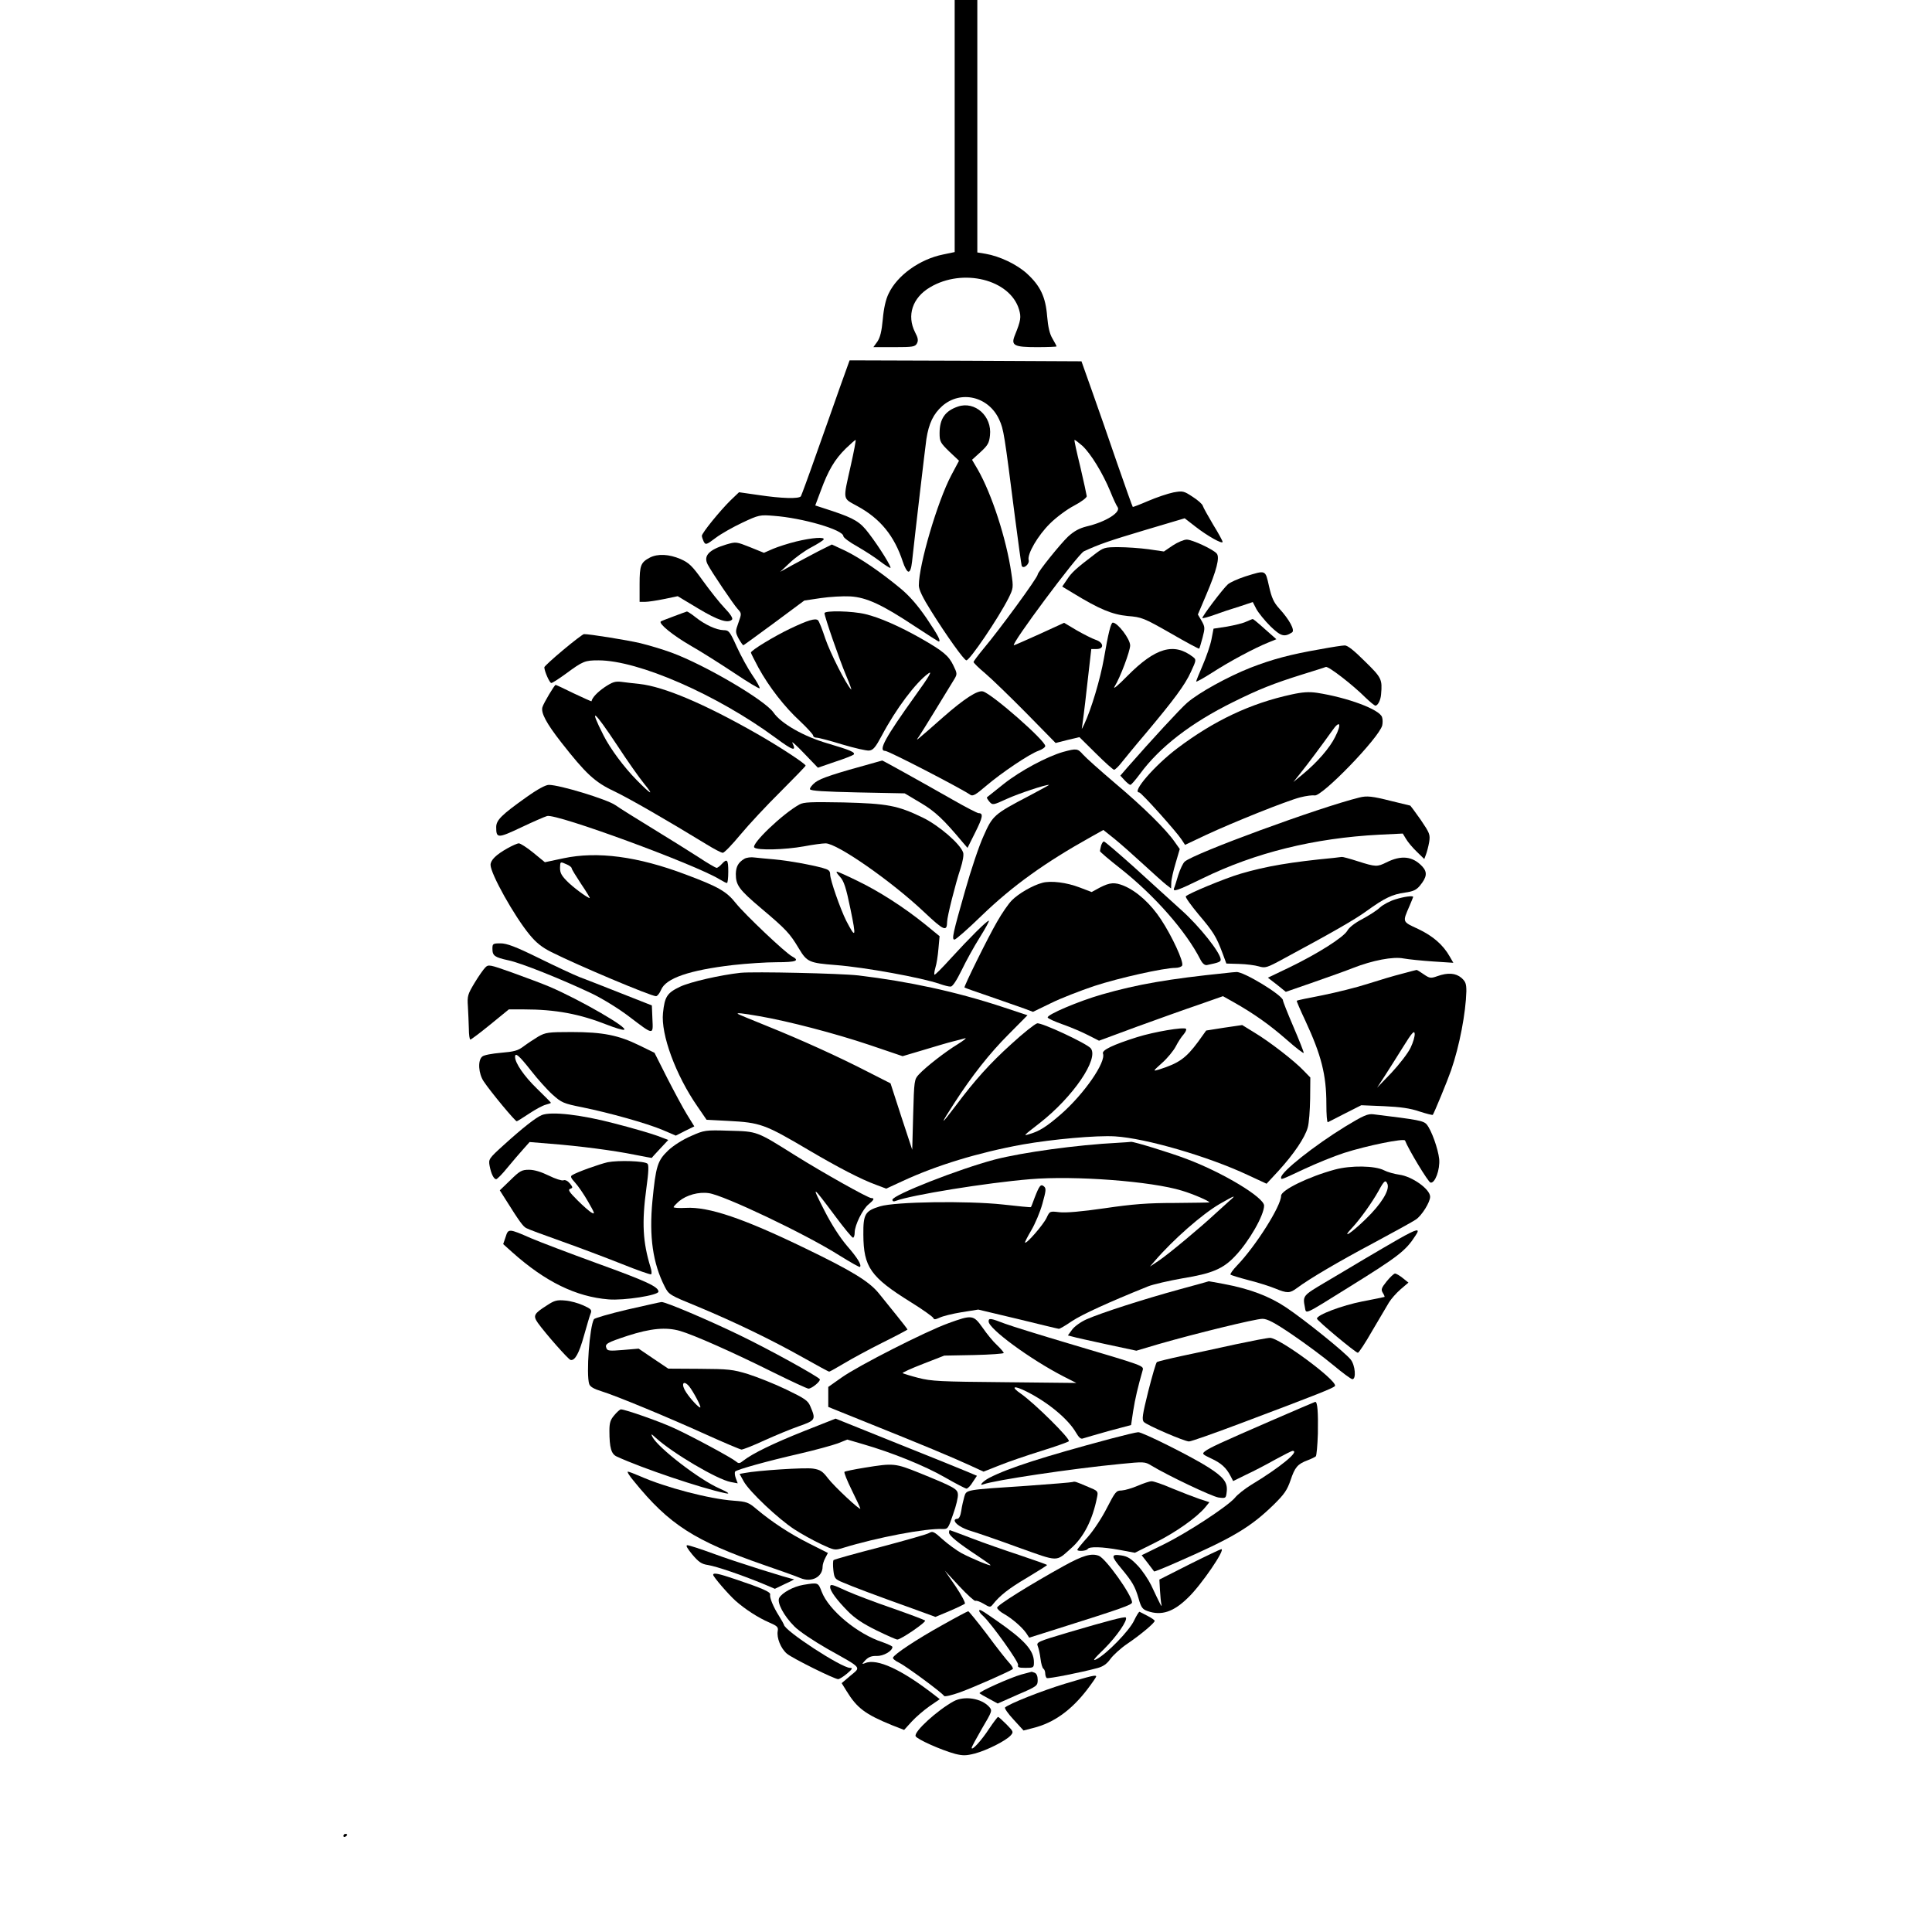 <?xml version="1.0" standalone="no"?>
<!DOCTYPE svg PUBLIC "-//W3C//DTD SVG 20010904//EN"
 "http://www.w3.org/TR/2001/REC-SVG-20010904/DTD/svg10.dtd">
<svg version="1.0" xmlns="http://www.w3.org/2000/svg"
 width="1024pt" height="1024pt" viewBox="0 0 1024 1024"
 preserveAspectRatio="xMidYMid meet">
<g transform="translate(0,1024) scale(0.1,-0.1)"
fill="#000000" stroke="none">
<path d="M5060 9572 l0 -668 -62 -13 c-123 -25 -242 -110 -288 -207 -15 -30
-26 -78 -31 -136 -6 -65 -14 -97 -29 -119 l-21 -29 110 0 c100 0 111 2 121 20
8 15 6 29 -10 59 -45 89 -14 183 79 238 174 104 424 42 472 -117 12 -41 10
-58 -22 -137 -22 -54 -5 -63 117 -63 57 0 104 2 104 4 0 3 -10 21 -22 42 -15
25 -23 61 -28 118 -8 102 -36 161 -107 226 -54 49 -144 92 -220 105 l-43 7 0
669 0 669 -60 0 -60 0 0 -668z"/>
<path d="M4452 8188 c-28 -79 -84 -239 -126 -356 -41 -117 -78 -217 -81 -222
-9 -15 -103 -12 -223 6 l-105 15 -45 -43 c-55 -54 -152 -173 -152 -188 0 -6 5
-20 10 -31 10 -18 14 -17 63 20 29 22 93 58 142 81 87 41 93 42 166 36 152
-11 369 -74 369 -108 0 -7 33 -32 73 -54 40 -23 94 -58 120 -78 26 -20 51 -36
56 -36 10 0 -58 110 -114 183 -45 60 -76 79 -192 118 l-92 30 30 80 c39 106
73 164 132 222 27 26 51 47 52 45 2 -2 -9 -61 -25 -132 -43 -193 -46 -174 35
-219 121 -66 195 -157 240 -294 9 -29 23 -53 30 -53 9 0 15 18 19 53 18 166
68 592 76 650 13 83 37 133 84 175 98 86 246 51 302 -72 24 -52 27 -75 84
-521 17 -132 33 -246 35 -253 7 -21 43 7 37 30 -8 32 49 130 113 193 33 33 91
76 128 95 38 20 67 42 67 50 -1 8 -16 78 -34 155 -19 77 -33 141 -31 143 2 2
20 -12 42 -31 44 -41 107 -143 148 -242 15 -38 33 -76 38 -82 21 -27 -61 -79
-163 -103 -40 -10 -67 -25 -99 -54 -42 -40 -161 -188 -161 -201 0 -16 -202
-292 -287 -393 -29 -35 -53 -67 -53 -71 0 -4 28 -32 63 -61 34 -29 132 -124
217 -210 l155 -158 63 16 63 15 87 -86 c48 -48 92 -87 97 -87 6 1 24 18 40 39
17 21 73 90 126 152 151 180 210 259 241 328 29 62 29 65 11 79 -101 78 -199
49 -347 -100 -52 -53 -80 -76 -68 -56 29 46 82 187 82 217 0 34 -66 121 -92
121 -10 0 -24 -56 -47 -190 -19 -108 -67 -270 -105 -350 -9 -19 -14 -28 -12
-19 2 9 15 107 27 218 l23 201 28 0 c42 0 38 35 -5 49 -18 6 -63 29 -100 50
l-67 40 -131 -60 c-71 -32 -132 -59 -135 -59 -21 0 339 483 371 498 82 38 135
56 322 112 l212 63 58 -45 c63 -49 143 -94 143 -80 0 5 -22 46 -50 91 -27 46
-52 90 -55 100 -2 9 -27 31 -54 48 -47 31 -52 32 -102 23 -29 -6 -89 -26 -133
-45 -44 -19 -81 -33 -82 -32 -2 1 -39 106 -83 232 -43 127 -104 300 -134 385
l-55 155 -614 3 -615 2 -51 -142z"/>
<path d="M5077 8085 c-68 -23 -97 -65 -97 -141 0 -44 4 -51 51 -97 l52 -49
-41 -77 c-73 -138 -172 -474 -172 -584 0 -22 20 -64 66 -137 80 -128 174 -260
186 -260 18 0 168 221 223 329 26 53 27 56 15 135 -26 180 -104 419 -178 548
l-30 51 45 41 c38 35 46 48 50 88 12 102 -80 184 -170 153z"/>
<path d="M4220 7370 c-41 -10 -97 -28 -123 -39 l-48 -21 -74 30 c-73 29 -74
29 -126 14 -92 -28 -122 -60 -98 -106 20 -39 137 -212 159 -236 21 -23 21 -24
4 -72 -17 -47 -17 -50 1 -85 11 -19 22 -35 25 -35 3 1 76 54 164 119 l159 118
87 13 c48 7 118 11 156 9 87 -5 170 -44 342 -158 67 -44 125 -81 127 -81 14 0
-2 31 -64 123 -48 70 -91 119 -138 158 -109 90 -214 161 -291 199 l-73 34 -72
-36 c-39 -21 -101 -53 -137 -73 l-65 -36 51 48 c27 26 78 63 112 81 34 18 64
37 67 42 10 16 -62 10 -145 -10z"/>
<path d="M6216 7349 l-47 -32 -82 12 c-45 6 -117 11 -159 11 -73 0 -79 -2
-125 -37 -100 -76 -123 -97 -147 -134 l-26 -38 58 -35 c139 -85 207 -113 289
-121 74 -6 85 -10 227 -91 81 -47 150 -84 152 -82 2 2 10 29 18 59 13 50 13
56 -5 88 l-20 34 45 106 c54 127 72 197 55 217 -18 22 -130 74 -159 74 -15 0
-48 -14 -74 -31z"/>
<path d="M3445 7285 c-49 -26 -55 -41 -55 -142 l0 -93 29 0 c16 0 62 7 101 15
l72 15 110 -66 c105 -63 157 -79 178 -58 6 6 -8 29 -39 61 -27 28 -78 93 -115
144 -58 81 -74 96 -119 116 -61 26 -120 29 -162 8z"/>
<path d="M6601 7185 c-40 -13 -82 -32 -93 -42 -27 -24 -140 -174 -135 -179 2
-2 30 5 63 17 32 12 92 32 132 44 l72 24 19 -37 c11 -20 44 -61 74 -91 56 -54
74 -59 115 -33 17 11 -14 68 -68 127 -29 32 -40 56 -54 118 -20 88 -15 86
-125 52z"/>
<path d="M3570 6973 c-35 -13 -66 -25 -68 -27 -11 -12 64 -73 155 -126 60 -34
165 -101 236 -148 70 -47 130 -83 133 -80 3 3 -14 35 -38 69 -24 35 -61 103
-83 151 -37 82 -42 88 -70 88 -38 1 -99 29 -149 69 -21 17 -42 30 -45 30 -3
-1 -35 -12 -71 -26z"/>
<path d="M4370 6990 c0 -18 79 -246 114 -329 20 -47 32 -81 27 -75 -28 29
-111 194 -137 270 -16 49 -33 92 -39 97 -15 11 -52 0 -145 -44 -86 -41 -210
-116 -210 -128 0 -3 18 -39 40 -80 56 -102 139 -209 221 -284 38 -36 69 -70
69 -76 0 -6 8 -11 19 -11 10 0 71 -16 136 -36 64 -19 129 -34 142 -32 21 2 34
18 66 78 75 142 181 283 248 331 22 16 4 -16 -69 -117 -161 -225 -199 -294
-160 -294 18 0 395 -195 450 -232 13 -10 28 -2 85 47 81 69 229 169 278 186
19 7 35 18 35 25 0 29 -277 272 -329 289 -28 9 -99 -37 -212 -136 -57 -51
-113 -99 -124 -108 -19 -16 -19 -15 -2 9 15 22 141 228 186 302 15 25 14 30
-6 71 -25 52 -54 76 -173 144 -113 64 -218 110 -293 128 -70 17 -217 20 -217
5z"/>
<path d="M6605 6945 c-16 -8 -62 -19 -101 -26 l-72 -11 -11 -57 c-6 -31 -27
-92 -46 -136 -19 -44 -35 -83 -35 -87 0 -4 38 17 85 47 91 59 224 130 296 159
l44 18 -60 53 c-33 30 -62 54 -65 54 -3 0 -18 -7 -35 -14z"/>
<path d="M2985 6795 c-55 -46 -100 -87 -100 -92 1 -22 28 -83 37 -83 6 0 40
22 77 49 91 67 101 71 173 71 212 0 628 -182 938 -410 93 -69 113 -75 90 -28
-7 13 21 -12 61 -54 l74 -77 90 31 c50 16 94 34 99 38 12 12 -16 24 -138 60
-125 36 -246 105 -286 163 -45 66 -366 254 -541 318 -46 17 -120 39 -165 50
-72 17 -273 49 -299 48 -5 0 -55 -38 -110 -84z"/>
<path d="M6998 6799 c-157 -27 -254 -53 -370 -98 -119 -47 -274 -132 -336
-186 -36 -31 -189 -197 -316 -342 l-38 -44 23 -25 c12 -13 26 -24 30 -24 5 0
27 26 51 58 105 143 271 271 494 381 135 67 212 98 369 147 61 19 116 36 122
39 14 5 143 -95 210 -162 24 -23 48 -43 53 -43 13 0 28 30 30 60 7 80 3 88
-86 175 -57 57 -92 85 -107 84 -12 0 -70 -9 -129 -20z"/>
<path d="M3205 6598 c-39 -27 -66 -55 -70 -75 -1 -1 -43 18 -94 42 -50 25 -94
45 -96 45 -6 0 -63 -95 -70 -118 -9 -30 21 -86 100 -187 130 -166 178 -211
281 -259 83 -40 284 -156 490 -282 39 -24 77 -44 85 -44 8 0 50 44 94 97 44
53 140 156 213 228 72 72 132 134 132 137 0 10 -142 103 -260 170 -277 158
-492 249 -621 263 -30 3 -72 8 -95 11 -34 4 -48 -1 -89 -28z m68 -311 c51 -78
115 -169 142 -202 54 -66 37 -58 -40 20 -68 69 -140 166 -176 237 -79 156 -54
138 74 -55z"/>
<path d="M6845 6559 c-217 -47 -410 -138 -606 -286 -119 -90 -243 -233 -201
-233 11 0 199 -210 224 -249 l19 -29 112 53 c144 67 425 180 499 199 31 8 65
12 75 10 37 -10 342 305 359 371 3 13 3 33 -1 44 -13 41 -183 104 -345 129
-42 6 -76 4 -135 -9z m231 -226 c-28 -57 -95 -134 -169 -195 l-52 -43 36 45
c41 51 117 153 169 226 42 61 53 39 16 -33z"/>
<path d="M5636 6255 c-85 -24 -228 -100 -316 -170 -47 -37 -87 -69 -89 -71 -2
-2 4 -12 13 -23 17 -19 19 -19 93 15 62 28 202 75 223 74 3 0 -45 -26 -105
-58 -186 -97 -194 -104 -242 -213 -24 -52 -67 -181 -97 -287 -65 -228 -73
-262 -57 -262 7 0 72 57 145 128 163 157 334 280 578 416 l66 37 59 -47 c32
-26 101 -87 153 -135 52 -48 107 -97 121 -108 l26 -20 1 30 c0 17 11 64 23
104 l22 75 -27 38 c-45 65 -164 183 -316 311 -80 68 -156 136 -170 152 -28 32
-34 33 -104 14z"/>
<path d="M4640 6199 c-222 -61 -288 -83 -318 -105 -18 -14 -31 -31 -29 -37 3
-9 77 -13 253 -17 l249 -5 84 -50 c78 -46 122 -88 224 -210 l25 -29 41 82 c40
80 44 102 18 102 -7 0 -69 32 -137 71 -167 95 -372 209 -374 208 0 0 -17 -5
-36 -10z"/>
<path d="M2789 6014 c-131 -93 -159 -121 -159 -158 0 -60 8 -60 131 -2 63 30
125 57 139 61 52 13 781 -255 913 -335 18 -11 35 -20 40 -20 4 0 7 27 7 60 0
64 -6 72 -35 40 -10 -11 -22 -20 -27 -20 -4 0 -48 25 -96 57 -48 31 -157 99
-242 151 -85 52 -175 108 -199 125 -45 31 -295 107 -352 107 -17 0 -60 -23
-120 -66z"/>
<path d="M7205 6013 c-214 -53 -877 -296 -926 -340 -9 -8 -24 -40 -34 -71 -9
-31 -19 -63 -22 -69 -9 -23 17 -14 150 51 280 137 593 214 938 232 l124 6 17
-28 c9 -16 35 -47 57 -68 l40 -39 9 24 c5 13 13 43 17 66 6 40 3 47 -45 118
-29 41 -54 75 -55 75 -1 0 -47 11 -103 25 -99 25 -127 28 -167 18z"/>
<path d="M4237 5976 c-89 -49 -257 -210 -239 -228 16 -16 162 -12 262 6 47 9
99 16 116 16 61 0 347 -199 521 -363 107 -101 122 -107 123 -52 0 26 44 201
71 282 12 37 18 72 14 84 -15 46 -127 143 -215 186 -133 64 -186 74 -420 80
-172 3 -210 2 -233 -11z"/>
<path d="M5836 5758 c-3 -13 -6 -26 -6 -29 0 -4 48 -45 108 -92 180 -142 348
-332 425 -484 11 -21 23 -30 34 -28 63 13 73 17 73 29 0 35 -112 176 -207 261
-55 50 -168 152 -251 228 -84 75 -156 137 -161 137 -5 0 -11 -10 -15 -22z"/>
<path d="M2690 5744 c-61 -34 -90 -63 -90 -88 0 -47 126 -272 206 -369 35 -43
66 -68 116 -93 139 -70 528 -234 555 -234 7 0 19 15 27 34 25 61 149 104 381
131 71 8 176 15 232 15 103 0 124 8 81 31 -36 19 -250 222 -298 282 -49 62
-92 87 -266 152 -254 96 -468 124 -647 86 l-99 -21 -61 50 c-34 28 -69 50 -77
50 -8 0 -35 -12 -60 -26z m315 -86 c14 -6 25 -15 25 -20 0 -5 23 -42 50 -83
28 -41 48 -75 46 -75 -12 0 -94 61 -123 92 -31 32 -37 46 -34 81 1 20 3 20 36
5z"/>
<path d="M3945 5688 c-32 -19 -44 -41 -45 -80 0 -60 17 -83 134 -182 134 -113
152 -133 200 -213 43 -72 55 -77 196 -88 155 -12 456 -67 551 -100 23 -8 49
-15 58 -14 10 0 31 32 58 87 23 48 66 126 97 175 30 48 51 87 47 87 -11 0
-104 -93 -200 -198 -46 -51 -86 -91 -88 -88 -3 2 0 20 5 38 6 18 13 63 16 100
l6 66 -77 63 c-113 91 -244 175 -358 230 -55 27 -104 49 -109 49 -6 0 2 -12
16 -27 21 -23 32 -56 56 -173 31 -150 28 -158 -23 -60 -31 62 -85 216 -85 245
0 20 -8 26 -41 35 -67 18 -179 38 -254 45 -38 3 -86 8 -105 10 -19 3 -44 0
-55 -7z"/>
<path d="M7070 5693 c-229 -22 -359 -44 -495 -84 -82 -24 -282 -107 -290 -120
-3 -5 28 -48 68 -96 79 -93 94 -118 127 -206 l20 -54 68 -2 c37 -1 84 -7 104
-13 34 -10 42 -8 130 40 260 140 379 208 442 254 94 68 136 88 202 97 44 6 61
14 80 37 37 45 40 71 13 101 -51 55 -111 62 -191 22 -48 -24 -57 -24 -151 6
-43 14 -81 24 -85 23 -4 0 -23 -3 -42 -5z"/>
<path d="M5525 5561 c-51 -13 -128 -58 -162 -93 -18 -18 -53 -69 -78 -113 -50
-86 -178 -346 -173 -349 2 -2 64 -24 138 -49 74 -26 155 -54 180 -63 l45 -17
95 46 c52 26 156 66 230 91 131 43 369 96 430 96 17 0 33 6 36 13 8 21 -54
155 -112 243 -55 84 -128 150 -197 179 -49 20 -74 18 -127 -9 l-44 -24 -63 24
c-70 27 -153 37 -198 25z"/>
<path d="M7395 5473 c-27 -8 -63 -27 -80 -42 -16 -16 -59 -43 -94 -62 -39 -20
-71 -45 -80 -62 -20 -35 -157 -122 -308 -195 l-113 -54 48 -37 47 -38 150 52
c83 29 175 62 205 74 104 41 214 62 269 51 28 -5 98 -12 157 -16 l107 -7 -19
33 c-35 62 -89 109 -167 146 -86 40 -84 35 -46 123 10 24 19 45 19 47 0 8 -47
2 -95 -13z"/>
<path d="M2610 5211 c0 -37 12 -45 85 -61 65 -13 284 -101 442 -176 54 -26
141 -79 196 -121 133 -101 129 -101 125 -14 l-3 72 -165 65 c-91 36 -190 75
-220 86 -30 12 -127 57 -214 100 -124 61 -170 78 -203 78 -41 0 -43 -2 -43
-29z"/>
<path d="M2572 5112 c-10 -10 -36 -47 -57 -82 -36 -60 -39 -69 -35 -125 2 -33
4 -86 5 -117 0 -32 4 -58 8 -58 4 0 52 36 106 80 l98 80 79 0 c169 0 296 -24
443 -82 41 -16 80 -28 88 -26 31 7 -235 160 -394 228 -40 17 -129 50 -198 75
-121 43 -126 44 -143 27z"/>
<path d="M7431 5079 c-40 -10 -121 -34 -180 -53 -58 -19 -167 -46 -241 -61
-74 -14 -135 -27 -137 -29 -2 -1 19 -50 46 -107 84 -181 111 -286 111 -440 0
-56 3 -99 8 -97 4 2 45 23 92 47 l85 43 120 -5 c87 -4 139 -11 188 -28 37 -12
69 -20 71 -18 7 9 78 181 97 236 45 130 78 305 81 419 0 40 -4 51 -26 71 -31
26 -72 29 -128 9 -34 -12 -40 -12 -72 10 -19 13 -36 24 -38 23 -2 0 -36 -9
-77 -20z m45 -393 c-14 -29 -60 -88 -101 -132 l-76 -79 39 60 c21 33 66 103
98 155 47 76 60 90 62 72 2 -13 -8 -47 -22 -76z"/>
<path d="M3925 5084 c-108 -12 -266 -48 -321 -74 -69 -33 -81 -53 -90 -139
-12 -113 67 -329 183 -496 l48 -70 115 -6 c170 -9 193 -17 425 -154 156 -92
279 -156 359 -185 l53 -20 89 41 c179 83 399 150 634 193 160 28 391 49 490
43 163 -10 493 -106 704 -205 l99 -46 64 69 c81 89 139 175 154 228 7 23 12
92 13 154 l1 112 -35 36 c-48 51 -181 154 -261 202 l-65 40 -96 -14 -95 -15
-43 -60 c-64 -86 -100 -113 -208 -147 -33 -10 -32 -9 18 36 28 25 60 64 72 87
11 22 30 51 41 63 11 13 17 26 13 30 -11 11 -170 -16 -259 -44 -127 -40 -188
-69 -181 -87 17 -45 -99 -213 -222 -321 -76 -66 -115 -91 -168 -106 -33 -10
-35 -11 54 58 178 139 316 342 271 397 -22 26 -262 138 -284 132 -12 -3 -74
-52 -137 -110 -112 -101 -194 -192 -294 -326 -84 -111 -86 -107 -7 15 93 144
187 263 286 362 l101 102 -139 46 c-241 79 -490 133 -757 165 -97 11 -553 21
-625 14z m100 -230 c151 -26 401 -91 585 -153 l174 -59 111 33 c60 18 130 39
155 45 25 6 54 14 65 17 11 3 -6 -11 -38 -31 -66 -40 -170 -121 -207 -161 -24
-26 -25 -31 -30 -213 l-5 -186 -58 176 -57 176 -118 60 c-159 82 -356 171
-537 244 -82 33 -152 62 -154 64 -8 7 22 4 114 -12z"/>
<path d="M6500 5083 c-304 -31 -472 -60 -660 -114 -122 -35 -292 -107 -287
-122 1 -5 38 -22 81 -37 43 -15 103 -41 134 -57 l57 -29 200 74 c110 40 258
93 329 117 l128 45 57 -32 c108 -61 192 -121 281 -199 50 -44 90 -75 90 -69 0
6 -25 69 -55 139 -30 70 -55 133 -55 139 0 26 -210 154 -247 150 -10 0 -34 -3
-53 -5z"/>
<path d="M2853 4746 c-23 -14 -58 -37 -78 -52 -30 -23 -50 -28 -120 -34 -46
-4 -91 -12 -99 -20 -25 -20 -20 -91 8 -132 38 -57 168 -213 175 -211 4 1 33
19 66 41 33 22 72 43 88 47 15 4 27 8 27 10 0 2 -34 36 -75 76 -67 65 -115
135 -115 167 0 26 21 8 84 -72 35 -45 87 -103 115 -128 47 -42 57 -47 158 -67
146 -30 339 -84 425 -120 l70 -30 49 25 49 24 -39 63 c-21 34 -68 122 -105
194 l-67 133 -82 40 c-108 53 -192 70 -357 70 -124 0 -138 -2 -177 -24z"/>
<path d="M2872 4330 c-32 -13 -103 -69 -200 -157 -82 -74 -83 -77 -77 -112 8
-42 22 -71 35 -71 5 0 33 28 61 63 28 34 66 78 84 98 l32 36 109 -9 c155 -12
338 -36 446 -58 51 -10 93 -18 93 -17 0 2 20 23 44 49 l43 46 -58 22 c-33 12
-135 42 -229 66 -175 46 -332 64 -383 44z"/>
<path d="M7130 4269 c-163 -100 -340 -240 -340 -270 0 -13 -3 -14 123 45 64
30 158 68 210 85 121 39 319 79 324 66 18 -47 123 -221 135 -223 24 -5 51 69
46 125 -6 55 -41 153 -66 183 -17 20 -44 25 -282 54 -30 4 -53 -6 -150 -65z"/>
<path d="M3663 4219 c-44 -19 -92 -49 -122 -77 -56 -54 -65 -82 -83 -267 -18
-189 2 -330 65 -454 22 -43 25 -45 177 -107 194 -81 385 -173 556 -269 73 -41
135 -75 139 -75 3 0 39 20 79 44 40 24 132 74 204 110 73 36 132 68 132 69 0
2 -25 35 -56 73 -31 38 -74 92 -96 119 -51 63 -144 120 -393 240 -324 157
-509 220 -630 213 -36 -2 -65 0 -65 4 0 3 14 18 30 32 39 32 103 50 157 42 80
-11 512 -216 692 -330 58 -36 107 -64 109 -61 10 10 -13 48 -68 111 -37 43
-83 114 -121 189 -70 137 -66 135 55 -27 48 -65 92 -118 97 -118 5 0 9 12 9
28 0 38 43 125 74 149 28 23 33 33 14 33 -17 0 -254 133 -403 226 -207 130
-200 127 -350 131 -127 4 -132 3 -202 -28z"/>
<path d="M5925 4183 c-217 -11 -506 -51 -653 -89 -189 -50 -541 -188 -542
-213 0 -8 6 -11 18 -6 80 31 481 96 712 115 236 20 644 -11 805 -61 60 -18
145 -55 145 -62 0 -1 -82 -2 -183 -3 -144 0 -222 -6 -372 -28 -124 -18 -207
-25 -240 -21 -51 6 -51 6 -68 -30 -17 -36 -106 -139 -114 -131 -2 2 13 31 33
65 20 34 47 97 59 141 19 69 21 81 8 92 -17 14 -24 5 -50 -62 -9 -25 -17 -46
-19 -48 -1 -2 -69 5 -150 14 -187 20 -568 15 -650 -10 -79 -24 -89 -41 -88
-150 1 -172 38 -225 252 -358 63 -39 116 -77 119 -84 3 -9 11 -8 33 2 16 8 68
21 117 29 l88 14 210 -50 c115 -28 213 -52 217 -52 4 -1 35 17 70 41 55 36
192 99 403 184 28 11 111 30 185 43 154 25 213 50 276 117 74 77 154 217 154
268 0 43 -216 174 -410 247 -86 33 -282 93 -295 91 -5 -1 -37 -3 -70 -5z m590
-309 c-16 -14 -50 -45 -75 -68 -75 -70 -245 -212 -297 -247 l-48 -32 25 29
c98 114 252 249 345 303 82 47 91 50 50 15z"/>
<path d="M3221 4080 c-44 -10 -165 -53 -189 -69 -10 -6 -6 -15 16 -39 15 -16
47 -62 69 -101 34 -59 38 -69 20 -59 -12 6 -46 36 -76 66 -44 44 -52 56 -39
61 15 5 15 8 -2 29 -11 13 -24 20 -34 16 -8 -3 -43 8 -77 25 -41 20 -77 31
-105 31 -39 0 -49 -6 -99 -55 l-56 -54 26 -41 c79 -126 97 -150 114 -159 10
-6 94 -37 187 -70 93 -33 236 -87 319 -120 82 -33 153 -58 156 -55 4 2 3 19
-3 37 -41 133 -47 236 -22 420 12 85 13 122 6 129 -15 15 -155 19 -211 8z"/>
<path d="M7075 4041 c-140 -38 -285 -109 -285 -139 0 -54 -134 -266 -233 -369
-23 -24 -38 -45 -35 -49 4 -3 46 -16 95 -29 48 -12 112 -32 141 -44 66 -27 78
-26 116 2 67 50 220 140 408 240 108 58 208 113 222 123 31 20 76 92 76 121 0
40 -95 108 -164 117 -27 4 -63 14 -80 23 -48 25 -176 27 -261 4z m279 -77 c12
-33 -34 -107 -116 -186 -78 -76 -132 -110 -71 -45 42 45 105 133 139 194 31
57 38 62 48 37z"/>
<path d="M2680 3684 l-13 -38 49 -44 c175 -156 337 -235 509 -249 83 -7 265
22 265 41 0 26 -65 56 -325 150 -148 54 -306 114 -350 133 -119 52 -121 52
-135 7z"/>
<path d="M7415 3674 c-44 -25 -127 -74 -185 -108 -58 -35 -153 -91 -212 -126
-111 -66 -114 -68 -102 -128 8 -38 -12 -47 234 106 264 164 301 193 353 274
27 40 8 36 -88 -18z"/>
<path d="M7350 3449 c-29 -36 -31 -44 -21 -61 7 -11 11 -21 9 -22 -2 -1 -55
-12 -118 -24 -107 -21 -240 -71 -240 -91 0 -10 205 -181 217 -181 5 0 40 53
77 118 38 64 78 132 88 149 11 18 38 49 61 69 l42 36 -30 24 c-16 13 -35 24
-41 24 -6 0 -26 -19 -44 -41z"/>
<path d="M6248 3405 c-183 -50 -411 -123 -490 -158 -31 -14 -64 -38 -76 -55
l-22 -30 23 -6 c12 -4 94 -22 181 -41 l159 -34 118 35 c191 55 513 134 550
134 26 0 63 -19 160 -85 69 -47 166 -119 215 -160 49 -41 95 -75 102 -75 21 0
15 74 -9 104 -29 37 -242 209 -342 276 -88 59 -192 99 -332 125 -42 8 -77 14
-78 14 -1 -1 -72 -20 -159 -44z"/>
<path d="M2900 3322 c-71 -45 -76 -55 -49 -94 41 -57 161 -193 173 -196 23 -5
45 34 71 128 15 52 30 105 35 117 8 20 4 25 -38 44 -26 12 -69 24 -97 26 -43
4 -57 0 -95 -25z"/>
<path d="M3325 3299 c-93 -22 -173 -45 -177 -51 -23 -39 -42 -293 -25 -344 5
-14 25 -26 65 -38 78 -24 353 -138 558 -231 93 -42 176 -77 184 -78 8 0 62 21
120 48 58 26 141 61 185 76 88 31 90 35 60 105 -13 31 -28 41 -127 89 -62 30
-153 66 -203 82 -82 25 -104 27 -257 28 l-166 1 -79 53 -78 53 -82 -7 c-73 -6
-84 -5 -89 10 -9 22 3 29 112 65 124 40 204 47 278 26 75 -22 276 -111 495
-220 95 -47 179 -86 186 -86 18 0 66 40 60 50 -10 15 -272 160 -426 234 -161
78 -393 177 -413 175 -6 0 -87 -19 -181 -40z m327 -406 c22 -27 68 -113 59
-113 -9 0 -52 46 -74 80 -29 43 -17 69 15 33z"/>
<path d="M5025 3226 c-119 -43 -475 -224 -564 -287 l-71 -50 0 -53 0 -53 213
-86 c277 -111 445 -181 536 -223 l74 -34 86 34 c47 19 147 53 221 76 74 23
139 46 145 51 11 11 -182 202 -254 252 -57 39 -38 46 31 11 115 -58 220 -146
261 -217 15 -26 26 -36 37 -31 8 3 69 20 135 39 l120 32 11 74 c10 64 26 132
50 215 7 26 13 23 -391 143 -148 44 -300 91 -338 105 -78 30 -87 31 -87 12 0
-39 221 -201 398 -292 l67 -34 -380 4 c-342 3 -388 5 -458 23 -43 11 -80 23
-83 25 -2 3 46 25 108 49 l113 44 158 3 c86 2 157 7 157 11 0 4 -16 23 -36 42
-20 18 -54 60 -76 92 -49 69 -56 69 -183 23z"/>
<path d="M6550 3115 c-85 -19 -212 -46 -282 -61 -70 -15 -131 -30 -136 -33 -5
-3 -25 -73 -46 -155 -31 -125 -35 -151 -23 -163 18 -18 215 -103 239 -103 11
0 133 43 271 95 420 158 500 190 503 200 8 31 -297 256 -345 254 -14 0 -96
-16 -181 -34z"/>
<path d="M6740 2711 c-274 -119 -330 -145 -353 -163 -17 -13 -15 -16 32 -38
54 -25 80 -49 103 -93 l14 -27 69 34 c39 18 108 54 154 80 46 25 87 46 92 46
40 0 -65 -87 -221 -181 -32 -20 -71 -50 -85 -68 -40 -46 -253 -186 -382 -249
l-112 -55 32 -41 c17 -22 33 -43 34 -45 1 -2 51 18 110 44 305 133 400 189
524 310 56 55 71 77 89 129 23 69 37 86 90 106 19 7 39 17 44 21 4 4 9 58 11
121 2 114 -2 168 -14 168 -3 -1 -107 -45 -231 -99z"/>
<path d="M3256 2739 c-21 -24 -26 -41 -26 -82 0 -91 10 -124 39 -137 134 -62
449 -168 574 -194 31 -7 18 4 -30 25 -104 45 -324 214 -355 273 -9 18 -7 18
18 -5 89 -81 326 -221 397 -234 l37 -7 -10 27 c-6 16 -7 32 -3 36 13 11 166
54 336 93 87 20 181 46 208 56 l50 20 82 -24 c156 -45 328 -115 433 -175 59
-34 111 -61 117 -61 7 1 22 16 33 35 l22 33 -52 22 c-28 12 -196 80 -374 151
l-323 130 -167 -66 c-163 -65 -272 -118 -321 -156 -21 -17 -26 -17 -40 -5 -24
20 -231 132 -327 176 -75 35 -260 100 -283 100 -5 0 -21 -14 -35 -31z"/>
<path d="M5885 2614 c-351 -94 -539 -154 -642 -207 -34 -18 -58 -45 -30 -34
56 21 467 83 728 108 121 12 127 12 160 -8 89 -54 323 -165 357 -170 39 -5 40
-5 44 32 5 47 -15 75 -96 127 -85 55 -351 188 -373 187 -10 0 -76 -16 -148
-35z"/>
<path d="M4583 2461 c-56 -9 -104 -19 -107 -22 -4 -3 14 -47 39 -98 25 -50 45
-94 45 -97 0 -12 -139 118 -171 160 -29 38 -41 46 -79 52 -41 7 -296 -10 -362
-23 l-28 -5 22 -40 c31 -55 183 -198 267 -253 38 -25 102 -60 142 -79 71 -33
73 -34 118 -20 179 55 436 104 526 100 29 -1 31 2 57 79 16 44 27 91 25 105
-2 28 -17 37 -201 112 -132 53 -139 54 -293 29z"/>
<path d="M3361 2388 c185 -228 320 -315 689 -443 85 -29 171 -60 192 -69 59
-25 118 5 118 61 0 10 6 30 14 45 l14 27 -101 51 c-101 51 -193 111 -278 182
-42 36 -53 39 -120 44 -128 9 -362 70 -497 130 -30 13 -59 24 -64 24 -6 0 9
-24 33 -52z"/>
<path d="M5685 2385 c-5 -2 -113 -11 -240 -20 -332 -22 -322 -20 -334 -58 -5
-18 -13 -51 -16 -74 -4 -27 -12 -43 -21 -43 -8 0 -14 -4 -14 -8 0 -18 39 -43
91 -58 30 -9 141 -47 247 -86 216 -77 197 -77 277 -6 69 60 116 152 140 274 6
30 4 32 -47 53 -68 29 -71 30 -83 26z"/>
<path d="M6030 2365 c-30 -13 -69 -24 -86 -25 -28 0 -33 -7 -77 -92 -26 -52
-71 -120 -102 -155 -30 -33 -55 -64 -55 -67 0 -10 48 -7 55 4 9 14 76 12 170
-5 l80 -15 110 55 c108 54 218 132 263 186 l22 27 -52 17 c-29 10 -94 35 -145
56 -51 22 -100 39 -110 38 -10 0 -43 -11 -73 -24z"/>
<path d="M4925 2115 c-11 -7 -128 -40 -260 -75 -132 -34 -243 -65 -247 -69 -3
-3 -4 -27 -1 -53 5 -44 8 -48 52 -66 51 -22 170 -67 363 -136 l126 -46 74 31
c40 17 77 35 82 39 4 4 -18 46 -49 92 l-57 83 77 -83 c42 -45 81 -80 85 -77 5
3 24 -4 43 -15 33 -20 36 -20 49 -4 37 47 85 85 182 142 58 35 106 65 106 67
0 2 -64 25 -142 51 -79 26 -194 66 -256 90 -63 24 -116 44 -118 44 -2 0 -4 -6
-4 -13 0 -16 48 -55 148 -121 39 -26 72 -49 72 -52 0 -6 -101 36 -154 64 -27
15 -72 48 -100 73 -45 41 -53 45 -71 34z"/>
<path d="M3669 2001 c34 -40 49 -51 84 -56 47 -8 175 -52 283 -96 l71 -30 54
26 c30 13 51 25 47 25 -18 0 -319 95 -426 135 -68 25 -130 45 -139 45 -10 0
-1 -16 26 -49z"/>
<path d="M6305 1949 l-160 -81 3 -56 c2 -31 5 -66 8 -77 4 -20 -7 2 -55 104
-15 30 -46 77 -71 103 -36 38 -54 49 -87 54 -55 8 -55 -3 0 -69 59 -71 73 -95
92 -160 13 -47 21 -57 47 -66 74 -26 138 -5 216 72 69 66 200 258 175 256 -4
0 -80 -36 -168 -80z"/>
<path d="M5640 1941 c-186 -103 -355 -209 -355 -222 0 -7 17 -23 38 -34 43
-25 95 -70 117 -102 l15 -23 155 49 c336 106 390 125 390 138 0 38 -139 233
-176 247 -39 15 -84 2 -184 -53z"/>
<path d="M3780 1893 c0 -10 81 -104 119 -138 51 -45 121 -90 177 -114 44 -19
50 -25 46 -46 -6 -36 16 -92 49 -120 32 -26 252 -135 272 -135 7 1 28 14 47
30 28 24 31 30 15 30 -45 0 -349 198 -350 229 -1 3 -12 24 -26 46 -31 49 -51
98 -47 114 3 13 -42 33 -185 81 -89 30 -117 36 -117 23z"/>
<path d="M4258 1840 c-53 -9 -113 -42 -128 -69 -13 -25 24 -95 80 -151 25 -26
102 -77 175 -119 189 -106 179 -95 123 -142 l-47 -40 26 -42 c55 -90 99 -123
241 -181 l64 -25 40 44 c22 24 65 61 95 82 l54 37 -23 18 c-178 139 -310 200
-373 173 -18 -7 -18 -6 2 16 17 17 33 23 60 22 35 -1 83 26 83 48 0 4 -24 15
-52 25 -133 43 -286 170 -323 268 -19 49 -18 49 -97 36z"/>
<path d="M4400 1828 c0 -21 36 -69 92 -126 38 -39 82 -68 153 -103 55 -27 105
-49 111 -49 19 0 155 93 147 101 -5 4 -82 33 -173 65 -91 31 -198 72 -239 90
-82 38 -91 40 -91 22z"/>
<path d="M5190 1702 c0 -5 9 -17 21 -27 44 -41 191 -246 185 -260 -4 -12 4
-15 39 -15 43 0 45 1 45 30 0 63 -49 117 -200 222 -82 57 -90 61 -90 50z"/>
<path d="M4995 1627 c-137 -76 -256 -155 -262 -173 -2 -5 13 -18 33 -27 35
-17 228 -159 238 -176 3 -5 41 4 83 19 77 28 269 113 281 124 3 4 -6 19 -20
34 -14 15 -67 82 -117 150 -51 67 -96 122 -99 122 -4 0 -66 -33 -137 -73z"/>
<path d="M6011 1651 c-25 -54 -145 -177 -199 -205 -25 -13 -15 1 42 56 65 65
125 152 113 165 -6 6 -97 -18 -304 -79 -162 -48 -171 -52 -163 -72 5 -12 12
-42 15 -68 3 -26 10 -50 16 -53 5 -4 9 -15 9 -25 0 -10 4 -21 8 -24 8 -5 184
30 269 53 30 8 50 22 69 49 15 20 54 56 88 79 71 48 146 111 146 122 0 4 -17
16 -37 26 -21 11 -40 21 -43 22 -3 2 -16 -19 -29 -46z"/>
<path d="M5414 1365 c-58 -16 -230 -93 -222 -100 2 -2 25 -16 50 -29 l46 -25
106 47 c103 44 106 47 106 78 0 20 -6 34 -16 38 -9 3 -16 6 -17 5 -1 0 -25 -7
-53 -14z"/>
<path d="M5645 1316 c-125 -38 -296 -106 -318 -126 -4 -4 16 -33 45 -64 l53
-58 50 13 c110 27 203 94 288 205 26 34 47 65 47 68 0 10 -22 5 -165 -38z"/>
<path d="M5055 1223 c-86 -47 -212 -161 -202 -185 6 -16 136 -74 210 -94 41
-10 57 -10 104 2 64 17 163 67 189 95 17 19 16 21 -21 59 -22 22 -42 40 -45
40 -3 0 -24 -28 -47 -62 -41 -63 -93 -120 -93 -102 0 5 25 51 55 103 54 91 55
95 38 114 -41 46 -132 60 -188 30z"/>
<path d="M1820 509 c0 -5 5 -7 10 -4 6 3 10 8 10 11 0 2 -4 4 -10 4 -5 0 -10
-5 -10 -11z"/>
</g>
</svg>
